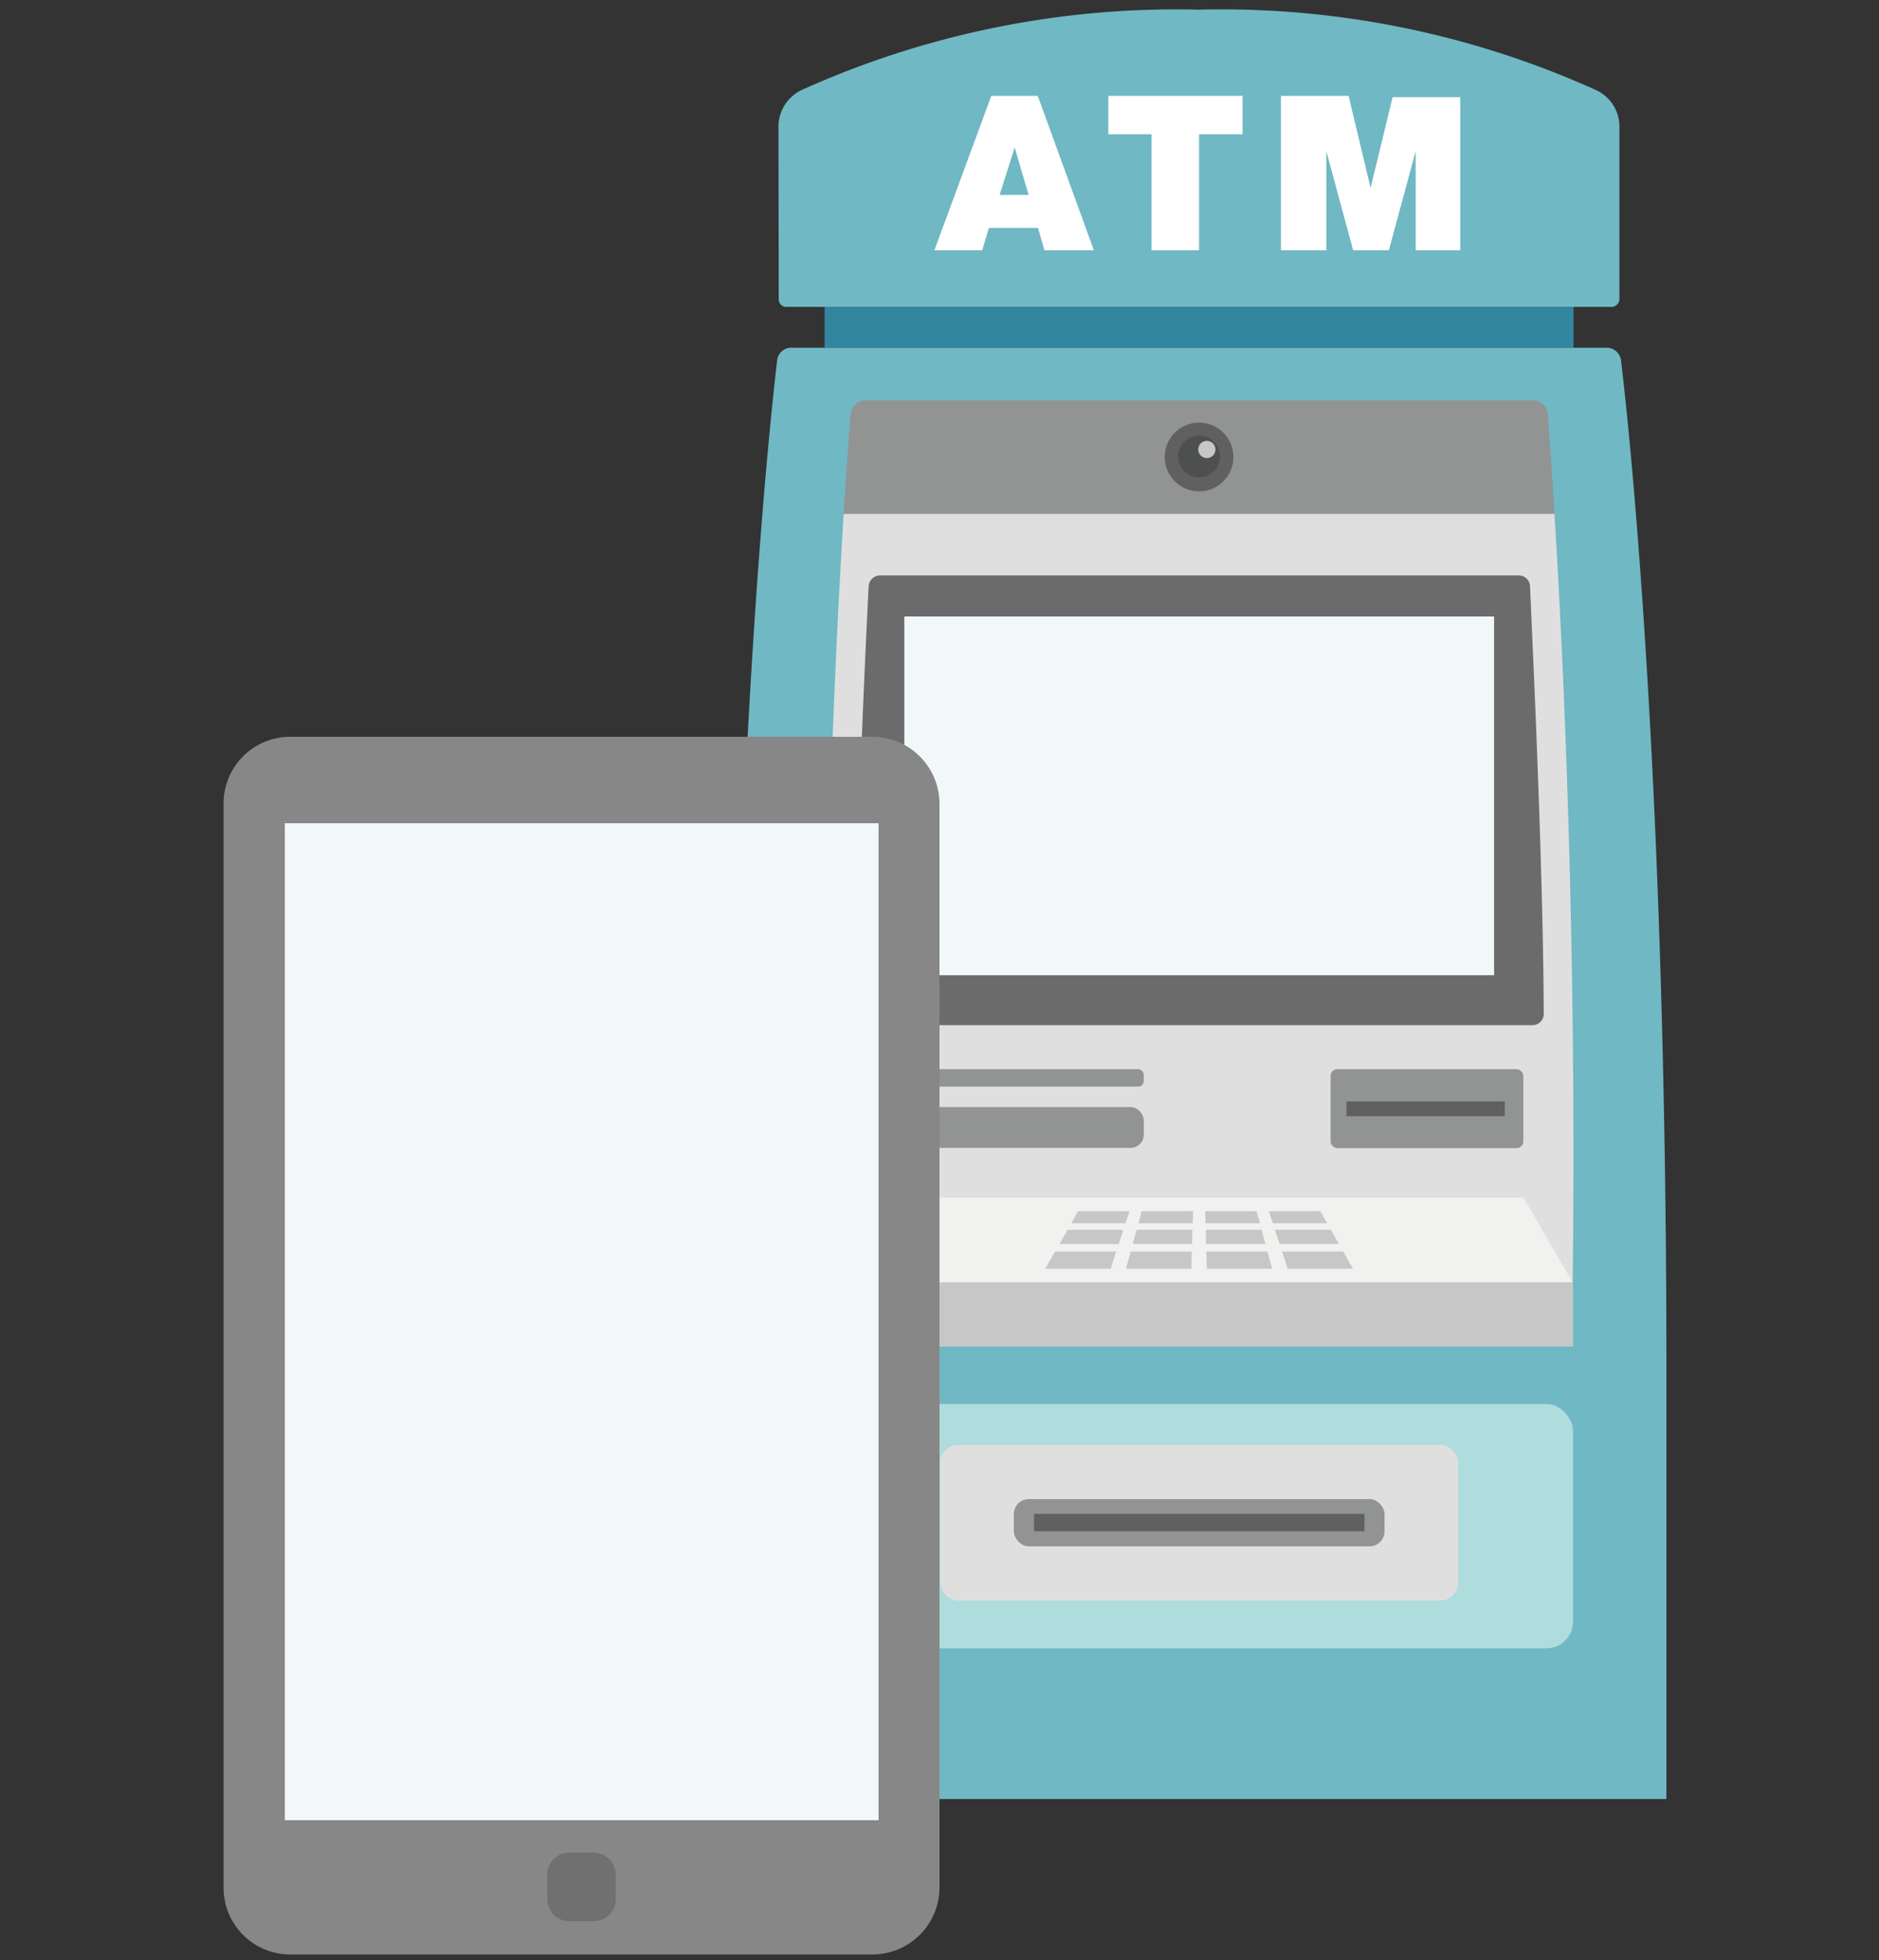 <svg id="レイヤー_1" data-name="レイヤー 1" xmlns="http://www.w3.org/2000/svg" width="70" height="73" viewBox="0 0 70 73">
  <rect x="0" y="0" width="70" height="73" fill="#333333" stroke="none"/>
  <defs>
    <style>
      .cls-1 {
        fill: none;
      }

      .cls-2 {
        fill: #3286a0;
      }

      .cls-3 {
        fill: #70b8c4;
      }

      .cls-4 {
        fill: #fff;
      }

      .cls-5 {
        fill: #929393;
      }

      .cls-6 {
        fill: #e0dfdf;
      }

      .cls-7 {
        fill: #6c6b6c;
      }

      .cls-8 {
        fill: #f1f1f0;
      }

      .cls-9 {
        fill: #c7c7c7;
      }

      .cls-10 {
        fill: #606060;
      }

      .cls-11 {
        fill: #afdcdd;
      }

      .cls-12 {
        fill: #4e5050;
      }

      .cls-13 {
        fill: #f2f8f9;
      }

      .cls-14 {
        fill: #878787;
      }

      .cls-15 {
        fill: #707070;
      }
    </style>
  </defs>
  <g id="grid">
    <rect class="cls-1" y="1.3" width="70" height="70"/>
  </g>
  <g id="レイヤー_1-2" data-name="レイヤー 1-2">
    <rect class="cls-1" width="70" height="73"/>
  </g>
  <g id="レイヤー_2" data-name="レイヤー 2">
    <g>
      <rect class="cls-2" x="30.72" y="11.43" width="27.9" height="1.52"/>
      <path class="cls-3" d="M60.39,13.43a.54.54,0,0,0-.53-.48H29.49a.53.53,0,0,0-.54.48c-.3,2.57-1.68,15.5-1.68,37.48V67H62.08V51C62.08,28.93,60.7,16,60.39,13.43Z"/>
      <path class="cls-3" d="M29,4.72a1.51,1.51,0,0,1,.85-1.36,33.88,33.88,0,0,1,14.81-3,33.88,33.88,0,0,1,14.81,3,1.5,1.5,0,0,1,.86,1.36v6.43a.3.3,0,0,1-.28.28H29.28a.28.28,0,0,1-.27-.28Z"/>
      <g>
        <path class="cls-4" d="M36.93,3.57h1.73l2.09,5.75H38.91l-.24-.83H36.84l-.25.83H34.81Zm1.39,3.69L37.8,5.49h0l-.56,1.77Z"/>
        <path class="cls-4" d="M42.9,5H41.29V3.57h5V5H44.67V9.32H42.9Z"/>
        <path class="cls-4" d="M47.72,3.57h2.52L51.06,7h0l.82-3.38H54.4v5.7H52.74V5.63h0l-1,3.69H50.41l-1-3.69h0V9.32H47.72Z"/>
      </g>
      <g>
        <path class="cls-5" d="M57.66,15.42a.55.55,0,0,0-.55-.51H32.24a.55.55,0,0,0-.55.51c-.05.65-.15,1.92-.26,3.72H57.91C57.8,17.34,57.71,16.07,57.66,15.42Z"/>
        <path class="cls-6" d="M31.43,19.14c-.34,5.5-.83,15.94-.68,28.62H58.59c.15-12.68-.34-23.12-.68-28.62Z"/>
      </g>
      <path class="cls-7" d="M57,21.84a.42.42,0,0,0-.42-.41H32.78a.43.43,0,0,0-.42.41c-.1,1.92-.5,10.3-.52,15.92a.42.42,0,0,0,.42.42H57.08a.42.42,0,0,0,.43-.41h0C57.49,32.14,57.08,23.76,57,21.84Z"/>
      <rect class="cls-5" x="32.6" y="41.23" width="10.01" height="1.52" rx="0.49"/>
      <rect class="cls-5" x="32.6" y="39.82" width="10.01" height="0.65" rx="0.21"/>
      <polygon class="cls-8" points="56.75 44.6 44.67 44.6 32.6 44.6 30.75 47.76 44.67 47.76 58.59 47.76 56.75 44.6"/>
      <rect class="cls-5" x="49.57" y="39.82" width="7.18" height="2.94" rx="0.25"/>
      <polygon class="cls-9" points="41.93 45.56 39.91 45.56 40.16 45.11 42.08 45.11 41.93 45.56"/>
      <polygon class="cls-9" points="44.43 45.56 42.41 45.56 42.53 45.11 44.45 45.11 44.43 45.56"/>
      <polygon class="cls-9" points="46.94 45.56 44.91 45.56 44.9 45.11 46.81 45.11 46.94 45.56"/>
      <polygon class="cls-9" points="49.44 45.56 47.42 45.56 47.27 45.11 49.19 45.11 49.44 45.56"/>
      <polygon class="cls-9" points="41.68 46.33 39.47 46.33 39.77 45.8 41.85 45.8 41.68 46.33"/>
      <polygon class="cls-9" points="44.41 46.33 42.2 46.33 42.34 45.8 44.42 45.8 44.41 46.33"/>
      <polygon class="cls-9" points="47.14 46.33 44.93 46.33 44.92 45.8 47 45.8 47.14 46.33"/>
      <polygon class="cls-9" points="49.88 46.33 47.67 46.33 47.49 45.8 49.58 45.8 49.88 46.33"/>
      <polygon class="cls-9" points="41.38 47.25 38.94 47.25 39.31 46.61 41.58 46.61 41.38 47.25"/>
      <polygon class="cls-9" points="44.38 47.25 41.95 47.25 42.12 46.61 44.4 46.61 44.38 47.25"/>
      <polygon class="cls-9" points="47.39 47.25 44.96 47.25 44.94 46.61 47.22 46.61 47.39 47.25"/>
      <polygon class="cls-9" points="50.4 47.25 47.97 47.25 47.76 46.61 50.04 46.61 50.4 47.25"/>
      <rect class="cls-9" x="30.75" y="47.76" width="27.85" height="2.39"/>
      <rect class="cls-10" x="50.16" y="41.02" width="5.9" height="0.55"/>
      <rect class="cls-11" x="30.75" y="52.29" width="27.85" height="9.1" rx="0.99"/>
      <rect class="cls-6" x="35.03" y="53.81" width="19.29" height="5.8" rx="0.66"/>
      <rect class="cls-5" x="37.77" y="55.83" width="13.81" height="1.76" rx="0.56"/>
      <rect class="cls-10" x="38.52" y="56.38" width="12.31" height="0.65"/>
      <g>
        <circle class="cls-10" cx="44.67" cy="17.02" r="1.28"/>
        <path class="cls-12" d="M43.89,17a.78.78,0,1,1,.78.78h0A.78.78,0,0,1,43.89,17Z"/>
        <path class="cls-9" d="M44.64,16.74a.32.32,0,1,1,.32.32A.32.32,0,0,1,44.64,16.74Z"/>
      </g>
      <polygon class="cls-13" points="48.91 22.96 33.69 22.96 33.69 36.32 35.55 36.32 55.66 36.32 55.66 22.96 48.91 22.96"/>
    </g>
  </g>
  <g id="レイヤー_3" data-name="レイヤー 3">
    <path class="cls-14" d="M32.54,72.79H10.82A2.48,2.48,0,0,1,8.33,70.3h0V29.93a2.48,2.48,0,0,1,2.47-2.49H32.54A2.5,2.5,0,0,1,35,29.93V70.29a2.5,2.5,0,0,1-2.49,2.5"/>
    <path class="cls-15" d="M22.11,71.55h-.9a.82.82,0,0,1-.82-.82v-.9a.81.81,0,0,1,.79-.83h.93a.83.83,0,0,1,.83.83h0v.9a.82.82,0,0,1-.82.82h0"/>
    <rect class="cls-13" x="10.61" y="30.66" width="22.12" height="37.13"/>
  </g>
</svg>
